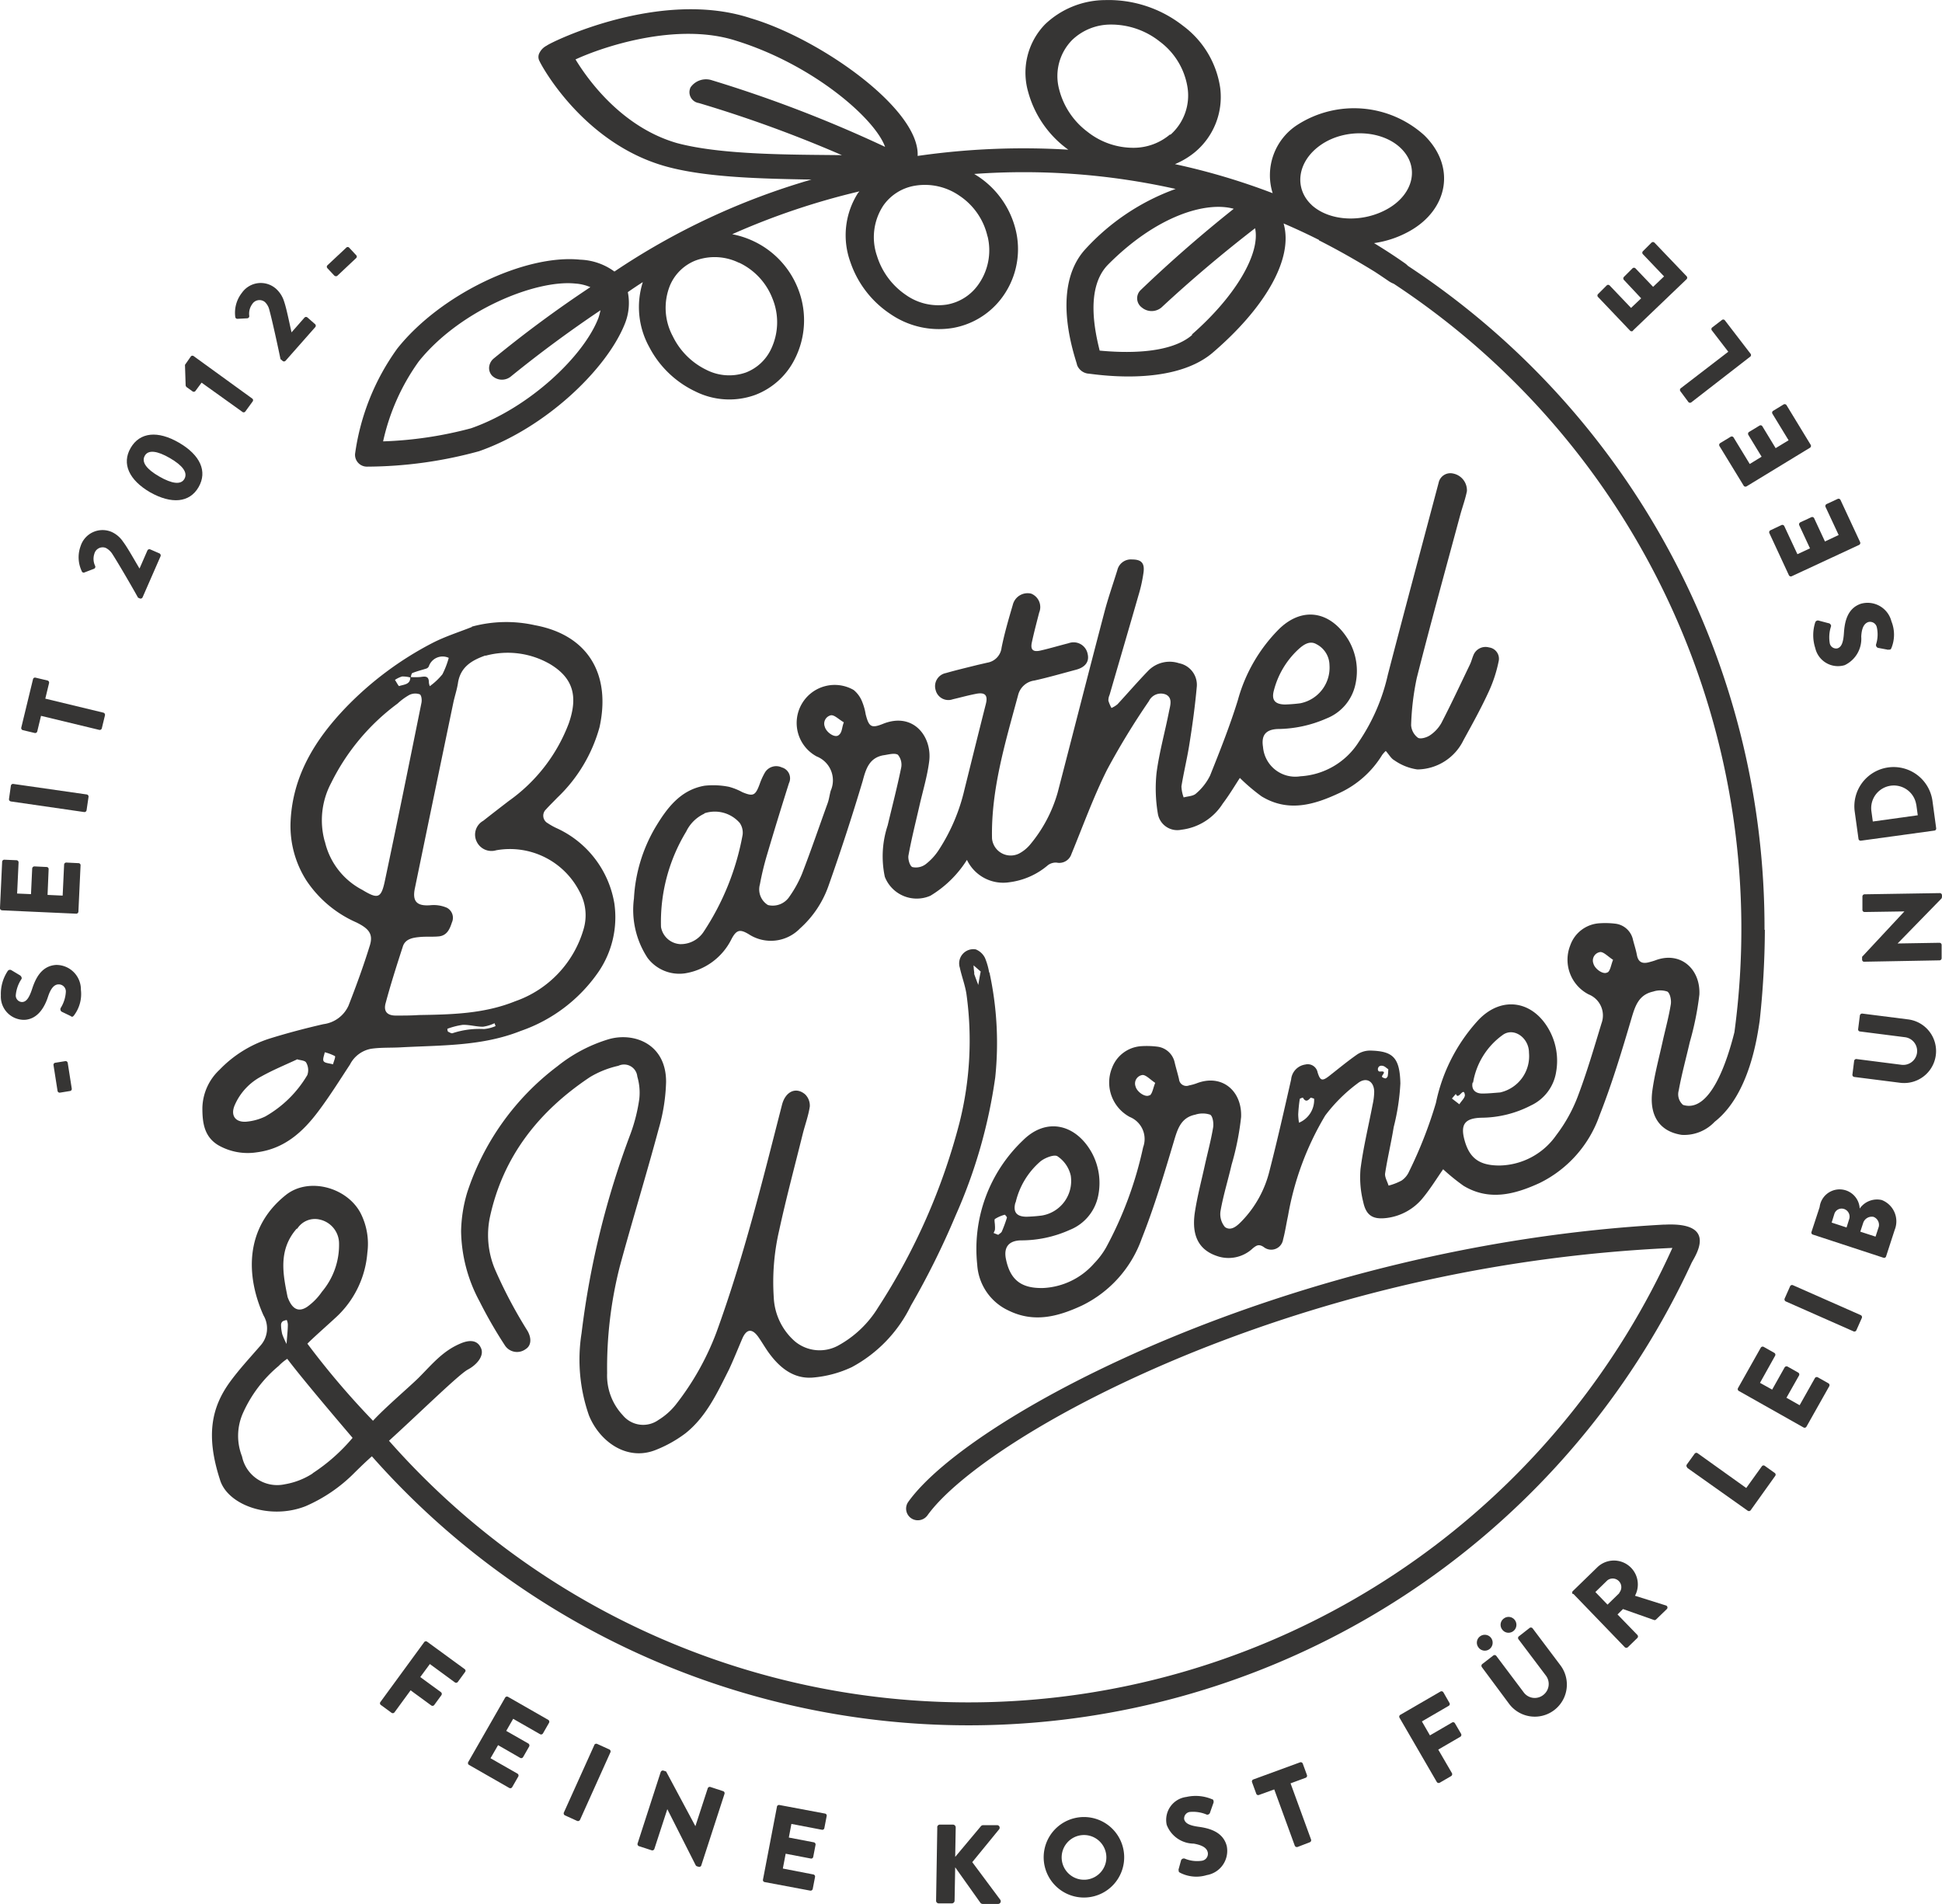 <svg xmlns="http://www.w3.org/2000/svg" width="180" height="176.464" viewBox="0 0 180 176.464">
  <g id="Barthel_Werner_Logo_cwx_2021_hell" data-name="Barthel+Werner_Logo_cwx_2021_hell" transform="translate(0 0.005)">
    <path id="Pfad_1" data-name="Pfad 1" d="M231.934,502.06a.19.19,0,0,1,.27-.04l3.477,2.54a.183.183,0,0,1,.04.27l-.667.913a.2.2,0,0,1-.278.048l-2.318-1.7-.889,1.206,1.913,1.4a.206.206,0,0,1,.048.278l-.667.913a.2.2,0,0,1-.278.04l-1.913-1.4-1.492,2.04a.2.2,0,0,1-.278.04l-.984-.722a.19.19,0,0,1-.048-.27l4.064-5.556Z" transform="translate(-192.615 -349.865)" fill="#363534"/>
    <path id="Pfad_2" data-name="Pfad 2" d="M241.554,508.535a.2.2,0,0,1,.27-.071l3.73,2.135a.206.206,0,0,1,.071.27l-.564.984a.2.2,0,0,1-.27.071L242.3,510.5l-.643,1.119,2.056,1.175a.214.214,0,0,1,.071.27l-.564.984a.2.2,0,0,1-.27.072L240.9,512.94l-.7,1.214,2.5,1.429a.2.2,0,0,1,.071.27l-.564.984a.2.2,0,0,1-.27.071l-3.73-2.135a.2.2,0,0,1-.071-.27l3.421-5.969Z" transform="translate(-194.735 -351.197)" fill="#363534"/>
    <path id="Pfad_3" data-name="Pfad 3" d="M252.122,514.059a.206.206,0,0,1,.262-.1l1.135.516a.2.2,0,0,1,.1.262L250.8,521a.214.214,0,0,1-.262.1l-1.135-.516a.206.206,0,0,1-.1-.262l2.826-6.262Z" transform="translate(-197.04 -352.332)" fill="#363534"/>
    <path id="Pfad_4" data-name="Pfad 4" d="M260.069,517.2a.2.2,0,0,1,.246-.119l.246.079,2.715,5.072h0l1.143-3.508a.2.2,0,0,1,.246-.127l1.183.389a.2.2,0,0,1,.127.246l-2.159,6.651a.2.2,0,0,1-.246.111l-.159-.048a.222.222,0,0,1-.111-.1l-2.627-5.191h0l-1.2,3.683a.2.2,0,0,1-.254.127l-1.175-.381a.206.206,0,0,1-.127-.246l2.151-6.651Z" transform="translate(-198.821 -352.977)" fill="#363534"/>
    <path id="Pfad_5" data-name="Pfad 5" d="M273.853,521.258a.2.2,0,0,1,.23-.159l4.223.794a.191.191,0,0,1,.159.23l-.214,1.111a.191.191,0,0,1-.23.159l-2.826-.54-.238,1.262,2.326.445a.206.206,0,0,1,.151.23l-.214,1.111a.191.191,0,0,1-.23.159l-2.326-.445-.262,1.373,2.826.548a.2.2,0,0,1,.159.23l-.214,1.111a.206.206,0,0,1-.23.159l-4.231-.794a.191.191,0,0,1-.151-.23l1.294-6.747Z" transform="translate(-201.842 -353.808)" fill="#363534"/>
    <path id="Pfad_6" data-name="Pfad 6" d="M292.881,523.636a.246.246,0,0,1,.254-.246h1.214a.262.262,0,0,1,.246.254l-.048,2.738,2.381-2.842a.286.286,0,0,1,.2-.1h1.31a.238.238,0,0,1,.183.381l-2.492,3.048,2.6,3.492a.246.246,0,0,1-.206.381h-1.429a.3.3,0,0,1-.191-.079l-2.357-3.318-.056,3.1a.254.254,0,0,1-.254.246h-1.214a.246.246,0,0,1-.246-.254l.111-6.771Z" transform="translate(-206.012 -354.281)" fill="#363534"/>
    <path id="Pfad_7" data-name="Pfad 7" d="M308.619,522.532a3.731,3.731,0,1,1-2.491,1.413A3.738,3.738,0,0,1,308.619,522.532Zm.706,5.77a2.072,2.072,0,1,0-2.3-1.8,2.072,2.072,0,0,0,2.3,1.8Z" transform="translate(-208.606 -354.098)" fill="#363534"/>
    <path id="Pfad_8" data-name="Pfad 8" d="M320.769,526.953l.262-.953a.278.278,0,0,1,.333-.151,3,3,0,0,0,1.587.2.651.651,0,0,0,.548-.794c-.1-.421-.54-.659-1.294-.794a2.7,2.7,0,0,1-2.508-1.746,2.143,2.143,0,0,1,1.826-2.58,3.9,3.9,0,0,1,2.381.214c.135,0,.159.23.135.31l-.317.9a.267.267,0,0,1-.31.214,3.238,3.238,0,0,0-1.587-.246.611.611,0,0,0-.508.675c.1.373.468.579,1.349.7s2.262.421,2.6,1.794a2.278,2.278,0,0,1-1.857,2.683,3.3,3.3,0,0,1-2.461-.214c-.127-.071-.167-.111-.119-.27Z" transform="translate(-211.558 -353.59)" fill="#363534"/>
    <path id="Pfad_9" data-name="Pfad 9" d="M331.709,518.633l-1.4.508a.19.19,0,0,1-.246-.119l-.389-1.064a.2.2,0,0,1,.111-.254l4.334-1.587a.2.2,0,0,1,.254.111l.389,1.064a.2.2,0,0,1-.119.254l-1.4.516,1.9,5.207a.2.2,0,0,1-.119.254l-1.135.437a.214.214,0,0,1-.254-.119l-1.9-5.207Z" transform="translate(-213.624 -352.778)" fill="#363534"/>
    <path id="Pfad_10" data-name="Pfad 10" d="M346.893,510.273a.2.2,0,0,1,.071-.27l3.723-2.159a.206.206,0,0,1,.27.071l.564.984a.191.191,0,0,1-.071.27l-2.484,1.445.746,1.294,2.048-1.191a.191.191,0,0,1,.27.071l.571.976a.206.206,0,0,1-.071.27l-2.048,1.191,1.27,2.183a.214.214,0,0,1-.071.27l-1.064.619a.206.206,0,0,1-.27-.071Z" transform="translate(-217.174 -351.069)" fill="#363534"/>
    <path id="Pfad_11" data-name="Pfad 11" d="M356.081,501.965a.722.722,0,0,1,.143-1.024.73.73,0,0,1,1.024.143.746.746,0,0,1-.143,1.032.722.722,0,0,1-1.024-.151Zm.31,1.818a.206.206,0,0,1,.04-.278l1.024-.794a.2.2,0,0,1,.278.04l2.524,3.357a1.27,1.27,0,0,0,1.81.278,1.286,1.286,0,0,0,.27-1.8l-2.532-3.357a.2.2,0,0,1,0-.278l1.016-.794a.206.206,0,0,1,.278.04l2.58,3.429a2.974,2.974,0,0,1-4.762,3.564l-2.524-3.4Zm1.889-3.477a.714.714,0,0,1,.143-1.016.722.722,0,0,1,1.024.135.735.735,0,0,1-.687,1.172A.722.722,0,0,1,358.279,500.306Z" transform="translate(-219.043 -349.278)" fill="#363534"/>
    <path id="Pfad_12" data-name="Pfad 12" d="M367.124,495.66a.191.191,0,0,1,0-.278l2.23-2.167a2.215,2.215,0,0,1,3.532,2.6l2.865.9a.2.2,0,0,1,.079.341l-.992.96a.191.191,0,0,1-.183.048l-2.881-1.016-.508.5,1.841,1.9a.2.2,0,0,1,0,.278l-.881.857a.206.206,0,0,1-.286,0l-4.762-4.937Zm4.3-.119a.8.8,0,0,0-1.111-1.143l-1.1,1.072,1.127,1.167,1.1-1.072Z" transform="translate(-221.342 -347.918)" fill="#363534"/>
    <path id="Pfad_13" data-name="Pfad 13" d="M380.489,481.336a.206.206,0,0,1-.048-.278l.722-1a.2.2,0,0,1,.278-.048l4.508,3.223,1.445-2.008a.191.191,0,0,1,.27-.048l.921.659a.191.191,0,0,1,.048.278l-2.27,3.175a.2.2,0,0,1-.278.048l-5.6-3.969Z" transform="translate(-224.094 -345.323)" fill="#363534"/>
    <path id="Pfad_14" data-name="Pfad 14" d="M386.495,471.681a.2.2,0,0,1-.071-.27l2.111-3.746a.206.206,0,0,1,.27-.071l.984.556a.2.2,0,0,1,.071.27l-1.4,2.508,1.127.627,1.159-2.064a.214.214,0,0,1,.27-.071l.984.556a.2.2,0,0,1,.079.27l-1.167,2.064,1.222.691,1.413-2.508a.2.2,0,0,1,.27-.079l.984.556a.2.2,0,0,1,.079.27l-2.111,3.746a.2.2,0,0,1-.27.079l-5.993-3.381Z" transform="translate(-225.33 -342.764)" fill="#363534"/>
    <path id="Pfad_15" data-name="Pfad 15" d="M391.97,461.894a.214.214,0,0,1-.1-.262l.508-1.143a.2.2,0,0,1,.254-.1l6.294,2.778a.206.206,0,0,1,.1.262l-.508,1.143a.2.2,0,0,1-.262.1Z" transform="translate(-226.456 -341.279)" fill="#363534"/>
    <path id="Pfad_16" data-name="Pfad 16" d="M395.134,453.4a.191.191,0,0,1-.127-.246l.754-2.3a1.865,1.865,0,0,1,3.715.135,1.953,1.953,0,0,1,2.04-.794,2.119,2.119,0,0,1,1.2,2.778l-.794,2.445a.19.19,0,0,1-.246.127l-6.532-2.143Zm3.373-1.453a.746.746,0,0,0-.484-.921.706.706,0,0,0-.9.468l-.246.794,1.381.452Zm2.73.754a.794.794,0,0,0-.484-.945.841.841,0,0,0-.96.579l-.262.794,1.413.46.294-.9Z" transform="translate(-227.104 -338.977)" fill="#363534"/>
    <path id="Pfad_17" data-name="Pfad 17" d="M399.956,434.553a.2.2,0,0,1-.167-.222l.159-1.262a.2.2,0,0,1,.222-.175l4.167.532a1.288,1.288,0,0,0,.325-2.556l-4.175-.532a.19.19,0,0,1-.167-.222l.159-1.262a.214.214,0,0,1,.222-.175l4.254.54a2.96,2.96,0,1,1-.746,5.874Z" transform="translate(-228.092 -334.741)" fill="#363534"/>
    <path id="Pfad_18" data-name="Pfad 18" d="M401.111,420.976a.2.2,0,0,1-.191-.2v-.262l3.921-4.207h0l-3.691.056a.2.2,0,0,1-.2-.19v-1.246a.206.206,0,0,1,.19-.206l6.993-.111a.2.2,0,0,1,.19.2v.167a.388.388,0,0,1-.048.135l-4.064,4.167h0l3.881-.064a.2.2,0,0,1,.2.19v1.238a.2.2,0,0,1-.19.2l-6.993.127Z" transform="translate(-228.326 -331.838)" fill="#363534"/>
    <path id="Pfad_19" data-name="Pfad 19" d="M400.615,406.722a.2.2,0,0,1-.214-.159l-.349-2.516a3.637,3.637,0,1,1,7.207-.984l.341,2.508a.191.191,0,0,1-.167.214Zm5.135-3.349a2.1,2.1,0,0,0-4.159.579l.135.992,4.167-.579-.135-.984Z" transform="translate(-228.139 -328.807)" fill="#363534"/>
    <path id="Pfad_20" data-name="Pfad 20" d="M402.188,385.069l-.976-.183a.278.278,0,0,1-.175-.318,3.04,3.04,0,0,0,.071-1.587.643.643,0,0,0-.794-.484c-.413.143-.611.587-.651,1.349a2.7,2.7,0,0,1-1.532,2.643,2.159,2.159,0,0,1-2.73-1.587,3.873,3.873,0,0,1,0-2.381.262.262,0,0,1,.294-.167l.929.246c.135,0,.278.183.238.294a3.255,3.255,0,0,0-.111,1.587.6.6,0,0,0,.706.452c.365-.119.54-.508.6-1.4s.238-2.294,1.587-2.738a2.278,2.278,0,0,1,2.818,1.635,3.293,3.293,0,0,1,0,2.468c-.063.135-.1.175-.254.143Z" transform="translate(-227.149 -324.845)" fill="#363534"/>
    <path id="Pfad_21" data-name="Pfad 21" d="M392.157,375.745a.206.206,0,0,1-.262-.1l-1.81-3.9a.2.2,0,0,1,.1-.262l1.024-.484a.2.2,0,0,1,.262.1l1.214,2.6,1.167-.54-1-2.151a.214.214,0,0,1,.1-.262l1.024-.476a.2.2,0,0,1,.262.1l1,2.151,1.27-.6-1.214-2.6a.206.206,0,0,1,.1-.27l1.024-.476a.2.2,0,0,1,.262.1l1.818,3.905a.2.2,0,0,1-.1.262l-6.239,2.9Z" transform="translate(-226.087 -322.339)" fill="#363534"/>
    <path id="Pfad_22" data-name="Pfad 22" d="M386.77,365.13a.2.2,0,0,1-.27-.064l-2.246-3.675a.206.206,0,0,1,.071-.27l.968-.587a.2.2,0,0,1,.27.063l1.5,2.461,1.1-.675-1.23-2.024a.206.206,0,0,1,.063-.27l.968-.587a.19.19,0,0,1,.27.064l1.23,2.024,1.2-.73-1.5-2.461a.2.2,0,0,1,.071-.27l.96-.587a.206.206,0,0,1,.278.064l2.238,3.675a.2.2,0,0,1-.064.27Z" transform="translate(-224.883 -320.058)" fill="#363534"/>
    <path id="Pfad_23" data-name="Pfad 23" d="M380.721,355.289a.2.2,0,0,1-.278,0l-.754-1.016a.2.2,0,0,1,.04-.278l4.4-3.381-1.508-1.96a.2.2,0,0,1,0-.278l.9-.691a.2.2,0,0,1,.278,0l2.381,3.1a.191.191,0,0,1,0,.27Z" transform="translate(-223.938 -318.018)" fill="#363534"/>
    <path id="Pfad_24" data-name="Pfad 24" d="M373.321,346.795a.2.2,0,0,1-.278,0l-2.969-3.119a.19.19,0,0,1,0-.278l.794-.794a.191.191,0,0,1,.278,0l1.984,2.08.937-.889-1.6-1.706a.206.206,0,0,1,0-.278l.794-.794a.2.2,0,0,1,.278,0l1.635,1.714,1.016-.968-1.961-2.056a.2.2,0,0,1,0-.278l.794-.794a.2.2,0,0,1,.278,0l2.976,3.111a.2.2,0,0,1,0,.278l-4.977,4.762Z" transform="translate(-221.951 -316.15)" fill="#363534"/>
    <path id="Pfad_25" data-name="Pfad 25" d="M191.241,437l-.929.151a.2.2,0,0,1-.23-.167l-.373-2.381a.191.191,0,0,1,.167-.222l.929-.151a.2.2,0,0,1,.222.167l.373,2.381a.19.19,0,0,1-.159.222Z" transform="translate(-184.749 -335.885)" fill="#363534"/>
    <path id="Pfad_26" data-name="Pfad 26" d="M190.084,427.762l-.889-.429a.27.27,0,0,1-.087-.349,3.175,3.175,0,0,0,.476-1.508.659.659,0,0,0-.667-.675c-.437,0-.746.413-.984,1.135-.294.913-.913,2.072-2.159,2.151a2.151,2.151,0,0,1-2.214-2.262,3.834,3.834,0,0,1,.635-2.262.254.254,0,0,1,.325-.087l.794.476c.119.063.222.246.159.349a3.222,3.222,0,0,0-.532,1.516.6.6,0,0,0,.571.619c.389,0,.659-.349.937-1.191s.794-2.159,2.23-2.246a2.278,2.278,0,0,1,2.3,2.31,3.286,3.286,0,0,1-.651,2.381c-.1.111-.135.143-.286.071Z" transform="translate(-183.48 -333.569)" fill="#363534"/>
    <path id="Pfad_27" data-name="Pfad 27" d="M183.65,415.4a.2.2,0,0,1-.191-.206l.2-4.294a.2.2,0,0,1,.206-.19l1.127.048a.2.2,0,0,1,.19.206l-.135,2.881,1.286.056.111-2.381a.214.214,0,0,1,.206-.19l1.135.056a.191.191,0,0,1,.183.206l-.1,2.381,1.4.064.135-2.873a.2.2,0,0,1,.206-.19l1.127.056a.19.19,0,0,1,.191.206l-.2,4.294a.2.2,0,0,1-.206.183l-6.866-.31Z" transform="translate(-183.46 -331.033)" fill="#363534"/>
    <path id="Pfad_28" data-name="Pfad 28" d="M184.676,403.479a.2.2,0,0,1-.167-.222l.175-1.23a.2.2,0,0,1,.222-.167l6.81.976a.2.2,0,0,1,.167.222L191.7,404.3a.2.2,0,0,1-.222.167l-6.8-.984Z" transform="translate(-183.676 -329.207)" fill="#363534"/>
    <path id="Pfad_29" data-name="Pfad 29" d="M187.772,392.988l-.349,1.445a.2.2,0,0,1-.238.143l-1.1-.262a.2.2,0,0,1-.143-.238l1.087-4.484a.19.19,0,0,1,.238-.143l1.1.262a.2.2,0,0,1,.151.238l-.349,1.445,5.389,1.3a.214.214,0,0,1,.143.238l-.294,1.214a.2.2,0,0,1-.238.143Z" transform="translate(-183.97 -326.645)" fill="#363534"/>
    <path id="Pfad_30" data-name="Pfad 30" d="M198.148,378.482c-.476-.865-1.778-3.111-2.381-4.048a1.587,1.587,0,0,0-.611-.564.794.794,0,0,0-1.056.54,1.5,1.5,0,0,0,.071,1.127.2.2,0,0,1-.111.27l-.849.325a.19.19,0,0,1-.286-.119,2.993,2.993,0,0,1-.1-2.31,2.135,2.135,0,0,1,2.865-1.318,2.54,2.54,0,0,1,1.072.913c.413.54,1.087,1.762,1.524,2.484l.73-1.675a.206.206,0,0,1,.262-.1l.857.373a.214.214,0,0,1,.1.262l-1.667,3.81a.206.206,0,0,1-.262.1l-.19-.087Z" transform="translate(-185.353 -323.092)" fill="#363534"/>
    <path id="Pfad_31" data-name="Pfad 31" d="M200.437,366.419c-1.968-1.143-2.659-2.659-1.81-4.119s2.508-1.627,4.477-.484,2.659,2.659,1.818,4.119S202.405,367.522,200.437,366.419Zm1.826-3.175c-1.175-.683-2.016-.794-2.334-.206s.175,1.238,1.349,1.913,2.016.794,2.334.214-.159-1.23-1.349-1.921Z" transform="translate(-186.515 -320.791)" fill="#363534"/>
    <path id="Pfad_32" data-name="Pfad 32" d="M206.6,354.351l-.587.794a.2.2,0,0,1-.27,0l-.532-.381a.334.334,0,0,1-.087-.143l-.063-1.921.556-.794a.2.2,0,0,1,.27,0l5.4,3.913a.19.19,0,0,1,.056.262l-.683.937a.19.19,0,0,1-.27.048Z" transform="translate(-187.916 -318.89)" fill="#363534"/>
    <path id="Pfad_33" data-name="Pfad 33" d="M215.122,350.431c-.2-.976-.746-3.508-1.04-4.588a1.46,1.46,0,0,0-.413-.722.794.794,0,0,0-1.167.19,1.508,1.508,0,0,0-.278,1.1.2.2,0,0,1-.191.222l-.9.048a.191.191,0,0,1-.206-.175,2.984,2.984,0,0,1,.611-2.23,2.135,2.135,0,0,1,3.175-.373,2.627,2.627,0,0,1,.746,1.191c.222.643.492,2.016.683,2.842l1.206-1.373a.2.2,0,0,1,.278,0l.706.619a.2.2,0,0,1,0,.278l-2.746,3.111a.2.2,0,0,1-.286,0l-.151-.135Z" transform="translate(-189.12 -317.136)" fill="#363534"/>
    <path id="Pfad_34" data-name="Pfad 34" d="M222.327,341.819l-.643-.69a.191.191,0,0,1,0-.278l1.738-1.627a.183.183,0,0,1,.278,0l.643.691a.183.183,0,0,1,0,.27l-1.73,1.627a.2.2,0,0,1-.278,0Z" transform="translate(-191.332 -316.27)" fill="#363534"/>
    <path id="Pfad_35" data-name="Pfad 35" d="M278.037,389.885a10.231,10.231,0,0,1-3.468,3.453,3.175,3.175,0,0,1-4.222-1.754,9.112,9.112,0,0,1,.262-4.762c.421-1.77.881-3.54,1.246-5.318a1.437,1.437,0,0,0-.3-1.238c-.333-.19-.921,0-1.373.056-1.278.254-1.587,1.246-1.889,2.381q-1.464,4.9-3.175,9.738a9.524,9.524,0,0,1-2.635,3.929,3.754,3.754,0,0,1-4.762.524c-.794-.468-1.119-.421-1.587.46a5.826,5.826,0,0,1-4.31,3.175,3.683,3.683,0,0,1-3.468-1.429,8.1,8.1,0,0,1-1.262-5.516,14.484,14.484,0,0,1,1.968-6.556c1.063-1.778,2.318-3.5,4.579-3.889a7.46,7.46,0,0,1,2.254.1,5.557,5.557,0,0,1,1.246.5c1,.413,1.2.317,1.587-.7a6.353,6.353,0,0,1,.484-1.087,1.222,1.222,0,0,1,1.587-.508,1.048,1.048,0,0,1,.659,1.468c-.683,2.167-1.357,4.349-2,6.532a26.453,26.453,0,0,0-.69,2.841,1.7,1.7,0,0,0,.746,1.913,1.849,1.849,0,0,0,2-.794,10.715,10.715,0,0,0,1.151-2.087c.841-2.167,1.587-4.365,2.381-6.556.135-.373.183-.794.286-1.159a2.381,2.381,0,0,0-1.3-3.175,3.525,3.525,0,1,1,3.429-6.159,2.659,2.659,0,0,1,.794,1.111,5.267,5.267,0,0,1,.317,1.143c.294,1.143.508,1.325,1.587.889,2.849-1.151,4.587,1.206,4.3,3.46-.175,1.4-.6,2.778-.913,4.167-.349,1.524-.73,3.032-1.008,4.564-.064.341.127.992.365,1.079a1.516,1.516,0,0,0,1.214-.254,5.335,5.335,0,0,0,1.23-1.333,17.46,17.46,0,0,0,2.381-5.6c.659-2.643,1.31-5.286,1.984-7.937.2-.794-.063-1.1-.9-.937s-1.444.341-2.167.508a1.214,1.214,0,0,1-1.587-.849A1.238,1.238,0,0,1,276,372.7c.968-.278,1.952-.508,2.929-.754l.929-.214a1.587,1.587,0,0,0,1.31-1.389c.27-1.341.659-2.667,1.04-3.968a1.413,1.413,0,0,1,1.7-1.04,1.341,1.341,0,0,1,.746,1.754c-.238.929-.484,1.849-.682,2.778-.143.667.111.9.794.746.881-.2,1.738-.46,2.619-.683a1.325,1.325,0,0,1,1.762,1c.167.706-.214,1.23-1.079,1.46-1.286.341-2.564.714-3.857,1a1.794,1.794,0,0,0-1.508,1.341c-1.175,4.365-2.516,8.73-2.421,13.294a1.738,1.738,0,0,0,2.508,1.4,3.4,3.4,0,0,0,.992-.794,13.1,13.1,0,0,0,2.587-4.865c1.444-5.556,2.873-11.175,4.341-16.755.341-1.3.794-2.579,1.191-3.865a1.286,1.286,0,0,1,1.365-.976c.841,0,1.167.318,1.064,1.167a13.74,13.74,0,0,1-.476,2.167c-.881,3.072-1.786,6.143-2.675,9.215a1.246,1.246,0,0,0-.111.54,3.592,3.592,0,0,0,.286.675,2.418,2.418,0,0,0,.556-.341c.952-1.032,1.873-2.1,2.841-3.1a2.77,2.77,0,0,1,2.865-.706,2.04,2.04,0,0,1,1.651,2.119c-.159,1.786-.4,3.564-.682,5.326-.206,1.333-.532,2.643-.746,3.968a3.31,3.31,0,0,0,.206,1.024c.389-.111.889-.111,1.151-.365a5.167,5.167,0,0,0,1.3-1.667c.921-2.3,1.841-4.619,2.572-6.984a14.874,14.874,0,0,1,3.881-6.651c2.206-2.087,4.762-1.54,6.349,1.04a5.675,5.675,0,0,1,.659,4.183,4.373,4.373,0,0,1-2.675,3.127,11.413,11.413,0,0,1-4.54.976c-1.1.056-1.516.587-1.341,1.667a3,3,0,0,0,3.468,2.714,6.865,6.865,0,0,0,5.4-3.175,18.119,18.119,0,0,0,2.7-6.23c1.54-5.937,3.135-11.866,4.707-17.794A1.111,1.111,0,0,1,323,354.2a1.587,1.587,0,0,1,1.3,1.635c-.143.722-.4,1.421-.6,2.135-1.365,5.064-2.762,10.111-4.048,15.183a24.465,24.465,0,0,0-.524,4.381,1.587,1.587,0,0,0,.619,1.151c.222.159.794,0,1.111-.206a3.358,3.358,0,0,0,1.071-1.143c.921-1.778,1.77-3.6,2.635-5.4.143-.286.214-.6.341-.9a1.206,1.206,0,0,1,1.445-.714,1.056,1.056,0,0,1,.889,1.294,12.7,12.7,0,0,1-.873,2.706c-.722,1.587-1.548,3.072-2.381,4.587a4.81,4.81,0,0,1-4.278,2.722,4.913,4.913,0,0,1-2.135-.849c-.3-.159-.492-.532-.794-.865a2.553,2.553,0,0,0-.341.381,9.128,9.128,0,0,1-3.921,3.5c-2.341,1.1-4.762,1.841-7.254.325a17.7,17.7,0,0,1-2.008-1.706c-.476.73-.984,1.587-1.587,2.381a5.27,5.27,0,0,1-3.841,2.421,1.825,1.825,0,0,1-2.175-1.5,13.97,13.97,0,0,1-.119-3.77c.254-1.929.794-3.833,1.167-5.746.119-.548.317-1.2-.286-1.508a1.23,1.23,0,0,0-1.587.6,68.618,68.618,0,0,0-3.873,6.349c-1.27,2.532-2.23,5.207-3.31,7.826a1.183,1.183,0,0,1-1.381.794,1.222,1.222,0,0,0-.794.238,6.81,6.81,0,0,1-3.6,1.587,3.719,3.719,0,0,1-3.968-2.206Zm-24.413-4.159a3.5,3.5,0,0,0-1.69,1.667,16.136,16.136,0,0,0-2.333,8.842,1.921,1.921,0,0,0,1.778,1.587,2.539,2.539,0,0,0,2.167-1.135,24.073,24.073,0,0,0,3.619-8.992,1.587,1.587,0,0,0-.262-1.1,3.064,3.064,0,0,0-3.278-.9ZM308.847,375.5a3.365,3.365,0,0,0,2.714-3.548,2.214,2.214,0,0,0-1.206-1.929c-.667-.389-1.278.1-1.762.556a7.841,7.841,0,0,0-2.183,3.722c-.246.9.1,1.294,1.024,1.31a13.938,13.938,0,0,0,1.413-.111Zm-42.3,1.762c-.484-.278-.873-.7-1.2-.651a.794.794,0,0,0-.564,1.064c.135.508.9,1.048,1.262.794s.294-.659.5-1.2Zm-34.485-8.865a12.166,12.166,0,0,1,5.849-.135c4.992.921,7.056,4.619,5.992,9.453a14.206,14.206,0,0,1-3.913,6.532c-.349.365-.714.714-1.048,1.087a.794.794,0,0,0,.159,1.278,6.345,6.345,0,0,0,.754.429,9.356,9.356,0,0,1,5.421,7,8.977,8.977,0,0,1-1.468,6.349,14.493,14.493,0,0,1-7.207,5.476c-3.611,1.437-7.4,1.317-11.159,1.524-.9.048-1.8,0-2.691.127a2.754,2.754,0,0,0-1.976,1.46c-.944,1.437-1.857,2.9-2.889,4.278-1.452,1.952-3.175,3.54-5.77,3.865a5.493,5.493,0,0,1-3.532-.651c-1.341-.794-1.492-2.127-1.492-3.46a4.984,4.984,0,0,1,1.587-3.54,11.112,11.112,0,0,1,4.6-2.881c1.651-.516,3.341-.96,5.032-1.349a2.96,2.96,0,0,0,2.325-1.714c.722-1.849,1.4-3.706,1.984-5.6.317-1.048-.1-1.548-1.262-2.119a10.747,10.747,0,0,1-4.619-3.873,9.389,9.389,0,0,1-1.468-5.556c.214-4.2,2.278-7.516,5.1-10.469a30.876,30.876,0,0,1,8.048-6c1.167-.6,2.437-1,3.659-1.484Zm-5.714,4.667a6.263,6.263,0,0,0,.944,0c.413-.056.794-.135.794.492a1.182,1.182,0,0,0,.087.357,6.238,6.238,0,0,0,1.167-1.1,7.935,7.935,0,0,0,.587-1.524,1.349,1.349,0,0,0-1.849.794.4.4,0,0,1-.206.19c-.437.143-.881.246-1.31.421-.1.04-.119.27-.167.421a2.764,2.764,0,0,0-.794-.1,2.381,2.381,0,0,0-.659.317c.135.2.333.587.389.571.429-.151,1.032-.127,1.032-.794Zm6.945-1.984c-1.167.421-2.294,1.016-2.516,2.572-.1.627-.31,1.23-.437,1.849q-1.786,8.58-3.556,17.167c-.246,1.206.2,1.643,1.437,1.548a3.088,3.088,0,0,1,1.524.23,1.048,1.048,0,0,1,.476,1.365c-.206.635-.468,1.222-1.222,1.294-.579.056-1.167,0-1.746.056s-1.365.143-1.587.9c-.564,1.738-1.119,3.476-1.587,5.222-.222.794.167,1.183,1.016,1.159.683,0,1.373,0,2.056-.048,3.032-.048,6.056-.111,8.937-1.278a10.03,10.03,0,0,0,6.349-6.723,4.532,4.532,0,0,0-.4-3.46,7.238,7.238,0,0,0-7.715-3.81,1.516,1.516,0,0,1-1.8-.794,1.468,1.468,0,0,1,.6-1.937c.794-.627,1.587-1.238,2.381-1.849a15.509,15.509,0,0,0,5.556-7.2c.865-2.492.4-4.183-1.73-5.468a7.841,7.841,0,0,0-5.953-.794Zm-14.858,17.183a6.762,6.762,0,0,0,3.484,4.532c1.429.865,1.738.794,2.079-.794,1.167-5.508,2.286-11.024,3.4-16.548.056-.27,0-.746-.183-.794a1.254,1.254,0,0,0-.952.071,5.767,5.767,0,0,0-1.079.794,20.342,20.342,0,0,0-6.159,7.365,7.365,7.365,0,0,0-.587,5.429Zm-2.524,20.223c-1.2.556-2.294,1.008-3.333,1.587a5.469,5.469,0,0,0-2.492,2.683c-.4.937.048,1.587,1.056,1.524a5.065,5.065,0,0,0,1.778-.484,10.6,10.6,0,0,0,3.9-3.841,1.381,1.381,0,0,0-.111-1.159c-.111-.2-.571-.214-.794-.286Zm18.358-3.064-.1-.27a3.691,3.691,0,0,1-1.071.325c-.627,0-1.246-.19-1.865-.175a6.757,6.757,0,0,0-1.429.365.475.475,0,0,0,.056.27c.143.056.3.175.413.143a7.88,7.88,0,0,1,2.921-.389A3.428,3.428,0,0,0,234.265,405.418Zm-15.08,3.572c.079-.3.262-.714.19-.794a4.308,4.308,0,0,0-.944-.357c-.048.286-.222.651-.1.833s.516.183.857.286Zm60.851-8.564a30.677,30.677,0,0,1,.54,9.746,47.7,47.7,0,0,1-3.691,12.842,73.551,73.551,0,0,1-4.127,8.31,12.842,12.842,0,0,1-5.476,5.7,10.517,10.517,0,0,1-3.627.968c-1.786.135-3.079-.929-4.087-2.326-.341-.476-.627-.984-.96-1.452-.571-.794-1.087-.746-1.484.183s-.794,1.921-1.222,2.841c-1.087,2.151-2.1,4.381-4.04,5.921a11.659,11.659,0,0,1-2.675,1.508c-2.73,1.143-5.294-.754-6.27-3.175a15.644,15.644,0,0,1-.683-7.619,79.368,79.368,0,0,1,4.556-18.525,15.745,15.745,0,0,0,.794-3.175,5.286,5.286,0,0,0-.183-2.079,1.23,1.23,0,0,0-1.754-1,8.841,8.841,0,0,0-2.635,1.048c-4.762,3.175-8.08,7.381-9.286,13.04a8.183,8.183,0,0,0,.476,4.762,43.218,43.218,0,0,0,3.024,5.722c.4.706.333,1.373-.167,1.683a1.341,1.341,0,0,1-1.952-.373,41.6,41.6,0,0,1-2.325-4.04,14.1,14.1,0,0,1-1.714-6.516,13.318,13.318,0,0,1,.564-3.58A23.969,23.969,0,0,1,240,409.14a14.057,14.057,0,0,1,4.762-2.508c2.333-.667,5.326.429,5.31,3.968a17.091,17.091,0,0,1-.69,4.357c-1.143,4.262-2.445,8.484-3.6,12.739a38.1,38.1,0,0,0-1.175,9.889,5.373,5.373,0,0,0,1.452,3.9,2.444,2.444,0,0,0,3.31.436,6.2,6.2,0,0,0,1.587-1.4,25.224,25.224,0,0,0,3.77-6.683c2.516-6.905,4.27-14.016,6.087-21.112.31-1.23,1.278-1.714,2.143-.984a1.461,1.461,0,0,1,.437,1.127c-.127.857-.437,1.683-.651,2.532-.738,2.976-1.532,5.937-2.183,8.929a21.216,21.216,0,0,0-.508,6.215,5.747,5.747,0,0,0,1.968,4.1,3.587,3.587,0,0,0,4.008.381,9.936,9.936,0,0,0,3.7-3.532,58.153,58.153,0,0,0,7.548-17.151,31.232,31.232,0,0,0,.651-11.794c-.111-.857-.444-1.691-.627-2.54a1.317,1.317,0,0,1,1.476-1.7,1.635,1.635,0,0,1,.857.794,6.347,6.347,0,0,1,.389,1.365Zm-.794-.056-.675-.587a6.316,6.316,0,0,0,.064.667.979.979,0,0,0,0,.151c.119.333.246.667.373,1,.063-.381.135-.794.222-1.23Zm72.637-3.881a73.447,73.447,0,0,0-33.049-61.534,1.868,1.868,0,0,0-.262-.23q-1.4-.984-2.881-1.881a9.43,9.43,0,0,0,3.349-1.143c3.5-1.992,4.278-5.937,1.31-8.85a9.714,9.714,0,0,0-11.738-.984,5.556,5.556,0,0,0-2.318,6.349,61.791,61.791,0,0,0-9.056-2.691,7.438,7.438,0,0,0,1.81-1.079,6.651,6.651,0,0,0,2.381-6.008,8.731,8.731,0,0,0-3.445-5.738,11.183,11.183,0,0,0-7.214-2.381,8.143,8.143,0,0,0-5.556,2.23,6.437,6.437,0,0,0-1.587,6.262,9.754,9.754,0,0,0,3.659,5.326l.071.048a68.683,68.683,0,0,0-13.969.579c.214-4.341-9.048-10.866-15.469-12.762-8.437-2.786-18.635,2.278-18.913,2.54a1.492,1.492,0,0,0-.659.651.794.794,0,0,0,0,.794c.151.365,4.04,7.611,11.7,9.746,3.77,1.048,9.048,1.143,13.492,1.222a65.081,65.081,0,0,0-18.254,8.524,5.706,5.706,0,0,0-3.175-1.1c-5.064-.524-12.929,3.175-16.953,8.238a21.712,21.712,0,0,0-3.913,9.77,1.1,1.1,0,0,0,1.1,1.175,39.68,39.68,0,0,0,10.389-1.429c6.127-2.143,11.778-7.532,13.493-11.754a5.151,5.151,0,0,0,.3-2.992c.341-.238.794-.548,1.389-.929a7.643,7.643,0,0,0,.587,6,9.31,9.31,0,0,0,4.286,4.135,7.04,7.04,0,0,0,5.556.317,6.794,6.794,0,0,0,3.643-3.294,7.937,7.937,0,0,0,.357-6.437,8.159,8.159,0,0,0-4.151-4.508,8.247,8.247,0,0,0-1.992-.651,66.669,66.669,0,0,1,11.778-3.968c0,.048-.079.087-.111.135a7.27,7.27,0,0,0-.714,6.413,9.39,9.39,0,0,0,3.714,4.818,7.937,7.937,0,0,0,5.762,1.294,7.231,7.231,0,0,0,4.4-2.587,7.532,7.532,0,0,0,1.5-6.27,8.31,8.31,0,0,0-3.532-5.191l-.365-.23a64.432,64.432,0,0,1,18.667,1.389,20.969,20.969,0,0,0-8.342,5.556c-3.46,3.738-.794,10.485-.794,10.762a1.262,1.262,0,0,0,.992.794c.341,0,7.651,1.318,11.516-1.881,4.762-4.056,7.6-8.675,6.635-12.032,1.1.468,2.2.984,3.278,1.524v.04c1.778.9,3.5,1.881,5.175,2.913.452.294.9.6,1.341.9a2.335,2.335,0,0,0,.421.214,71.59,71.59,0,0,1,31.572,69.368c-.643,2.572-2.214,7.54-4.762,6.738a1.3,1.3,0,0,1-.4-1.341c.27-1.5.683-2.984,1.024-4.476a27.6,27.6,0,0,0,.889-4.4c.119-2.381-1.762-4.072-4.1-3.175-.175.064-.357.111-.532.159-.619.175-1.032.04-1.159-.667-.087-.468-.238-.921-.357-1.381a1.9,1.9,0,0,0-1.643-1.516,7.688,7.688,0,0,0-1.421-.04,3.064,3.064,0,0,0-2.754,2.048,3.611,3.611,0,0,0,1.706,4.548,2.1,2.1,0,0,1,1.191,2.675c-.7,2.3-1.373,4.611-2.23,6.857a14.288,14.288,0,0,1-1.968,3.516,6.548,6.548,0,0,1-5.254,2.81c-1.818,0-2.786-.627-3.254-2.381-.389-1.452.056-2.008,1.587-2.048a10.1,10.1,0,0,0,4.572-1.135,4.135,4.135,0,0,0,2.341-3.119,5.913,5.913,0,0,0-.571-3.738c-1.476-2.849-4.445-3.381-6.643-1.056a16.152,16.152,0,0,0-3.929,7.675,40.286,40.286,0,0,1-2.484,6.349,1.984,1.984,0,0,1-.7.849,5.552,5.552,0,0,1-1.206.468c-.111-.381-.373-.794-.318-1.143.222-1.437.564-2.849.794-4.278a20.576,20.576,0,0,0,.619-4.056c-.056-2.429-.714-2.992-2.81-3.04a2.183,2.183,0,0,0-1.19.357c-.889.619-1.722,1.31-2.572,1.976-.675.532-.857.468-1.1-.31a.929.929,0,0,0-1.135-.73,1.54,1.54,0,0,0-1.318,1.381c-.643,2.833-1.286,5.675-2.008,8.484a10.167,10.167,0,0,1-2.54,4.619c-.413.429-1,1-1.587.579a1.865,1.865,0,0,1-.4-1.54c.254-1.429.691-2.826,1.016-4.238a25.4,25.4,0,0,0,.881-4.413c.1-2.429-1.778-4.04-4.127-3.127a4.24,4.24,0,0,1-.69.19.683.683,0,0,1-.937-.572c-.119-.516-.278-1.024-.4-1.54a1.873,1.873,0,0,0-1.587-1.476,7.861,7.861,0,0,0-1.5-.048,3.1,3.1,0,0,0-2.714,1.992,3.619,3.619,0,0,0,1.643,4.572,2.206,2.206,0,0,1,1.23,2.81,34.92,34.92,0,0,1-3.436,9.294,7.319,7.319,0,0,1-1.1,1.46,6.706,6.706,0,0,1-4.706,2.286c-2.024.056-3.079-.722-3.476-2.7-.214-1.079.262-1.683,1.373-1.714a10.961,10.961,0,0,0,4.54-.968,4.318,4.318,0,0,0,2.643-3.175,5.889,5.889,0,0,0-.587-3.968c-1.46-2.643-4.191-3.349-6.389-1.159a13.874,13.874,0,0,0-4.238,11.524,5.024,5.024,0,0,0,2.913,4.254c2.381,1.167,4.611.54,6.778-.46a10.976,10.976,0,0,0,5.556-6.207c1.167-2.945,2.079-5.992,2.984-9.032.341-1.151.659-2.191,1.976-2.46a2.214,2.214,0,0,1,1.381,0c.246.135.341.794.278,1.183-.19,1.143-.492,2.27-.746,3.4-.325,1.492-.722,2.976-.952,4.492-.333,2.278.468,3.587,2.294,4.1a3.27,3.27,0,0,0,3.087-.794c.341-.27.556-.413,1.008-.111a1.111,1.111,0,0,0,1.794-.706c.19-.706.294-1.444.452-2.167a27.116,27.116,0,0,1,3.452-9.318,14.77,14.77,0,0,1,3.016-2.992c.794-.627,1.516-.175,1.524.794a5.853,5.853,0,0,1-.143,1.167c-.381,2-.865,3.968-1.127,5.992a9.294,9.294,0,0,0,.254,3.056c.27,1.27.913,1.643,2.2,1.476a5.135,5.135,0,0,0,3.373-1.913c.683-.841,1.254-1.77,1.833-2.6a19,19,0,0,0,1.889,1.532c2.381,1.437,4.762.794,7.048-.254a11.016,11.016,0,0,0,5.556-6.262c1.151-2.921,2.064-5.945,2.952-8.961.349-1.183.675-2.23,2.024-2.524a2.048,2.048,0,0,1,1.31,0c.262.159.381.794.325,1.167-.183,1.143-.492,2.27-.746,3.4-.333,1.516-.746,3.032-.96,4.564-.341,2.381.683,3.849,2.714,4.151a3.877,3.877,0,0,0,3.056-1.214c3.286-2.572,3.968-8.08,4.167-9.326a80.585,80.585,0,0,0,.484-8.461ZM243.805,339.772c-1.349,3.54-6.421,8.357-11.81,10.238a35.944,35.944,0,0,1-8.151,1.214,20.056,20.056,0,0,1,3.3-7.405c3.81-4.762,10.865-7.6,14.508-7.223a4.246,4.246,0,0,1,1.4.333,109.521,109.521,0,0,0-8.953,6.611,1.183,1.183,0,0,0-.4.635,1.024,1.024,0,0,0,.262.976,1.31,1.31,0,0,0,1.738.048q3.968-3.222,8.294-6.127A6.831,6.831,0,0,1,243.805,339.772Zm13.056-5.1a6.1,6.1,0,0,1,3.064,3.294,5.786,5.786,0,0,1-.127,4.714,4.286,4.286,0,0,1-2.326,2.159,4.659,4.659,0,0,1-3.667-.246,6.714,6.714,0,0,1-3.111-3.111,5.556,5.556,0,0,1-.262-4.707,4.27,4.27,0,0,1,2.381-2.318,5.119,5.119,0,0,1,4.016.214Zm-3.762-14.81a117.776,117.776,0,0,1,13.27,4.834c-4.6-.056-11.111,0-15.286-1.119-5.1-1.468-8.254-5.857-9.405-7.754,2.572-1.191,9.421-3.484,14.866-1.738,7.143,2.214,12.881,7.207,13.826,9.842a119.939,119.939,0,0,0-16.056-6.175,1.746,1.746,0,0,0-1.968.651,1.016,1.016,0,0,0,.754,1.46Zm26.771,12.35a5.476,5.476,0,0,1-.96,4.619,4.508,4.508,0,0,1-2.818,1.714,5.191,5.191,0,0,1-3.786-.889,6.81,6.81,0,0,1-2.683-3.611,5.334,5.334,0,0,1,.587-4.683,4.46,4.46,0,0,1,2.921-1.833,5.612,5.612,0,0,1,4.135.929,6.167,6.167,0,0,1,2.6,3.778Zm16.921-9.445a5.222,5.222,0,0,1-3.413,1.246,6.834,6.834,0,0,1-4.238-1.476,7.1,7.1,0,0,1-2.643-3.968,4.762,4.762,0,0,1,1.23-4.564,5.151,5.151,0,0,1,3.532-1.413,7.246,7.246,0,0,1,4.587,1.587,6.572,6.572,0,0,1,2.548,4.183,4.849,4.849,0,0,1-1.587,4.452Zm2.032,18.6c-2.1,1.818-6.349,1.651-8.564,1.444-.4-1.635-1.365-5.738.746-7.937,4.516-4.564,9.111-5.921,11.683-5.207q-4.564,3.635-8.659,7.564a1.056,1.056,0,0,0,.143,1.587,1.413,1.413,0,0,0,1.81,0q4.119-3.826,8.683-7.349c.5,2.278-1.714,6.215-5.841,9.834Zm11.111-12.032c-1.691-1.548-1.381-4.08.857-5.611s5.635-1.373,7.389.333,1.175,4.191-1.127,5.556-5.429,1.262-7.143-.294Zm14.937,81.321a6.794,6.794,0,0,1,2.8-4.453c1.016-.667,2.381.317,2.381,1.683a3.445,3.445,0,0,1-2.675,3.683c-.548.04-1.1.1-1.651.1-.675,0-1.032-.4-.9-1.016Zm-42.4,11.112a7.143,7.143,0,0,1,2.3-3.81c.421-.341,1.3-.675,1.587-.468a2.929,2.929,0,0,1,1.222,1.786,3.246,3.246,0,0,1-2.675,3.7,14.108,14.108,0,0,1-1.413.111c-.929,0-1.286-.429-1.04-1.318Zm-1.587,3.008-.46-.183a1.5,1.5,0,0,0,.127-.286,2.451,2.451,0,0,0,0-.421c0-.2-.079-.516,0-.587a3.3,3.3,0,0,1,.921-.4s.214.206.19.278a12.614,12.614,0,0,1-.476,1.294c-.048.1-.19.175-.333.3ZM294.9,411.815c-.381.27-1.183-.294-1.31-.794a.794.794,0,0,1,.651-1.071c.325,0,.7.421,1.167.73-.206.508-.254.984-.508,1.167Zm13.842,2.58a4.872,4.872,0,0,1-.079-.794,14.105,14.105,0,0,1,.143-1.421c0-.056.286-.143.294-.127.238.421.46.3.714,0,0,0,.31.056.325.119a2.286,2.286,0,0,1-1.4,2.2Zm7.492-4.762c-.286,0-.238-.516.1-.54s.476.214.675.317a4.494,4.494,0,0,1-.048.635.357.357,0,0,1-.19.222.627.627,0,0,1-.317-.119c-.175-.119.571-.6-.214-.516Zm7.365,3.032-.69-.532.365-.429c.238.643.706-.714.833.071.048.262-.325.587-.508.889Zm13.739-12.239c-.373.278-1.175-.294-1.31-.794a.794.794,0,0,1,.643-1.079c.325,0,.706.421,1.175.722-.206.516-.246.992-.508,1.175Zm5.246,23.39c-34.461,1.889-64.216,17.548-70.058,25.691a1.079,1.079,0,0,0,.881,1.714,1.1,1.1,0,0,0,.889-.452c2.611-3.651,11.294-9.746,24.786-15.191a135.566,135.566,0,0,1,44.263-9.6,71.6,71.6,0,0,1-118.956,17.874c2.889-2.627,6.492-6.167,7.31-6.6s1.524-1.254,1.23-1.96-.937-.849-1.841-.484c-1.714.7-2.675,1.929-3.968,3.222-.881.865-3.119,2.77-4.214,3.968a75.12,75.12,0,0,1-6.08-7.143c.484-.516,2.556-2.325,2.945-2.73a9.1,9.1,0,0,0,2.611-5.691,6.278,6.278,0,0,0-.627-3.683c-1.254-2.381-4.762-3.349-6.881-1.714-3.873,3.048-3.762,7.524-2.119,11.191a2.381,2.381,0,0,1-.286,2.81c-.968,1.119-1.976,2.2-2.841,3.389-1.675,2.325-2.238,4.913-.913,9.008.683,2.381,4.627,3.786,7.937,2.484a14.4,14.4,0,0,0,4.564-3.127c.214-.206.794-.794,1.587-1.5a73.812,73.812,0,0,0,122.313-17.913c.262-.563,2.627-3.833-2.524-3.556Zm-126.71.4a1.936,1.936,0,0,1,2.1-.865,2.278,2.278,0,0,1,1.786,2.222,6.731,6.731,0,0,1-1.587,4.468,5.6,5.6,0,0,1-1.373,1.4c-.794.524-1.4.222-1.81-.913-.421-2.087-.9-4.357.857-6.349Zm-1.349,8.572a1.182,1.182,0,0,1,.389-.127,1.278,1.278,0,0,1,.1.4c0,.508-.063,1.016-.119,1.818a7.216,7.216,0,0,1-.4-.9,3.915,3.915,0,0,1-.111-.865.428.428,0,0,1,.135-.317Zm2.81,14.08a6.841,6.841,0,0,1-2.6,1.016,3.325,3.325,0,0,1-3.968-2.579,5.191,5.191,0,0,1,.064-3.968,12.1,12.1,0,0,1,3.333-4.421,4.573,4.573,0,0,1,.794-.659c1.683,2.222,5.762,6.969,6.056,7.326a16.889,16.889,0,0,1-3.722,3.294Z" transform="translate(-188.334 -310.32)" fill="#363534"/>
  </g>
</svg>
